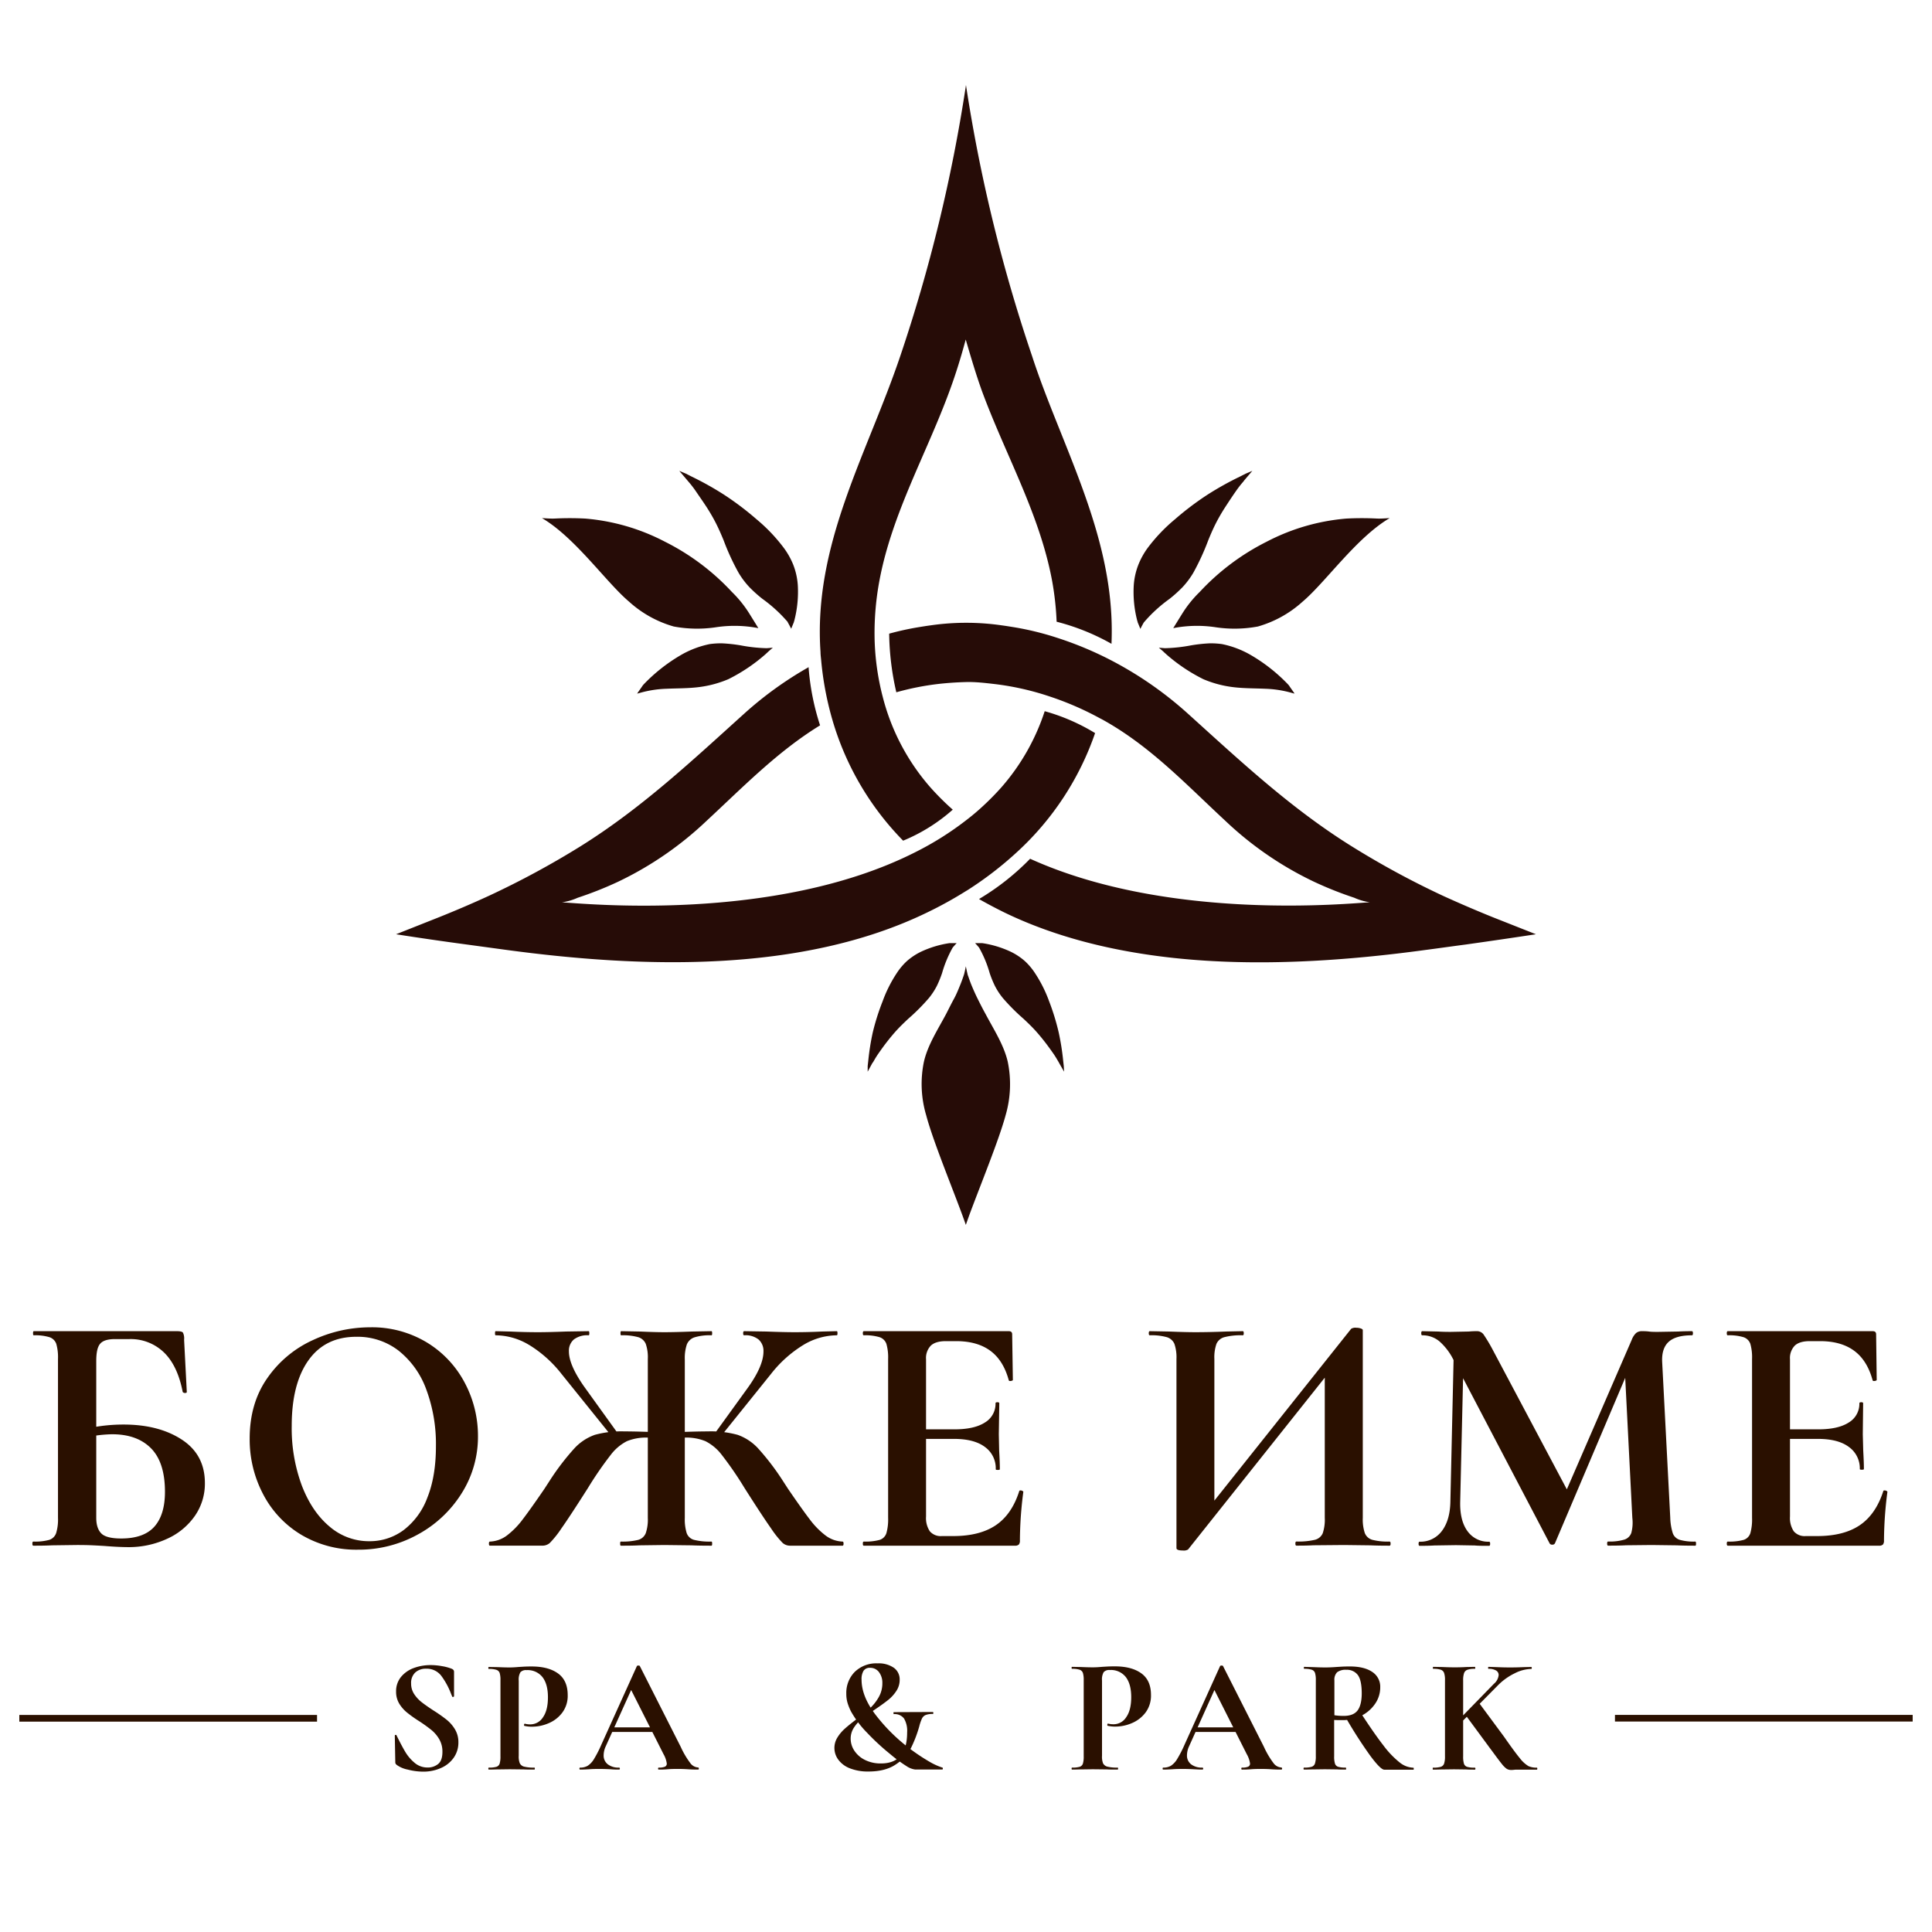 <?xml version="1.0" encoding="UTF-8" standalone="no"?>
<svg
   viewBox="0 0 1000 1000"
   version="1.1"
   id="svg28"
   sodipodi:docname="text.svg"
   width="1000"
   height="1000"
   inkscape:version="1.3.2 (091e20e, 2023-11-25)"
   xml:space="preserve"
   xmlns:inkscape="http://www.inkscape.org/namespaces/inkscape"
   xmlns:sodipodi="http://sodipodi.sourceforge.net/DTD/sodipodi-0.dtd"
   xmlns="http://www.w3.org/2000/svg"
   xmlns:svg="http://www.w3.org/2000/svg"><sodipodi:namedview
     id="namedview28"
     pagecolor="#505050"
     bordercolor="#ffffff"
     borderopacity="1"
     inkscape:showpageshadow="0"
     inkscape:pageopacity="0"
     inkscape:pagecheckerboard="1"
     inkscape:deskcolor="#505050"
     inkscape:zoom="0.35729057"
     inkscape:cx="379.24315"
     inkscape:cy="579.36038"
     inkscape:window-width="1440"
     inkscape:window-height="847"
     inkscape:window-x="0"
     inkscape:window-y="25"
     inkscape:window-maximized="0"
     inkscape:current-layer="svg28" /><defs
     id="defs1"><style
       id="style1">.cls-1{fill:#260c07;}.cls-2,.cls-3{fill:#2a1000;}.cls-3{stroke:#2a1000;stroke-miterlimit:10;stroke-width:2.15px;}</style><style
       id="style1-1">.cls-1{fill:#260c07;}.cls-2,.cls-3{fill:#2a1000;}.cls-3{stroke:#2a1000;stroke-miterlimit:10;stroke-width:2.47px;}</style></defs><path
     id="line28-8"
     style="color:#000000;fill:#2a1000;stroke-width:1.399;stroke-miterlimit:10;-inkscape-stroke:none"
     d="m 835.901,887.615 v 3.463 h 154.099 v -3.463 z m -825.901,0.041 v 3.463 h 154.099 v -3.463 z m 737.457,-21.757 a 2.791,2.803 0 0 0 -1.703,-1.654 11.794,11.843 0 0 0 -3.852,-0.463 c -0.167,0 -0.251,-0.168 -0.251,-0.519 0,-0.35 0.084,-0.505 0.251,-0.505 l 4.494,0.084 c 2.596,0.112 4.662,0.168 6.183,0.168 1.521,0 3.838,0 6.434,-0.168 l 4.327,-0.084 q 0.251,0 0.251,0.505 c 0,0.35 -0.084,0.519 -0.251,0.519 a 10.817,10.862 0 0 0 -3.852,0.505 2.917,2.929 0 0 0 -1.703,1.752 11.389,11.436 0 0 0 -0.461,3.784 v 39.242 a 12.561,12.613 0 0 0 0.419,3.84 2.54,2.551 0 0 0 1.661,1.612 13.217,13.272 0 0 0 3.936,0.42 c 0.223,0 0.335,0.168 0.335,0.518 0,0.35 -0.112,0.505 -0.335,0.505 -1.87,0 -3.336,0 -4.41,-0.084 l -6.35,-0.084 -6.267,0.084 c -1.131,0 -2.666,0.084 -4.578,0.084 q -0.167,0 -0.167,-0.505 c 0,-0.35 0,-0.518 0.167,-0.518 a 13.803,13.861 0 0 0 3.978,-0.42 2.694,2.705 0 0 0 1.745,-1.654 11.528,11.576 0 0 0 0.461,-3.798 v -39.382 a 11.166,11.212 0 0 0 -0.461,-3.784 z m 28.249,1.107 a 2.666,2.677 0 0 0 -1.396,-2.383 7.272,7.302 0 0 0 -3.81,-0.841 c -0.167,0 -0.251,-0.168 -0.251,-0.519 0,-0.35 0.084,-0.505 0.251,-0.505 l 4.089,0.14 q 3.726,0.168 6.978,0.168 3.475,0 7.202,-0.168 l 3.81,-0.084 c 0.168,0 0.265,0.168 0.265,0.504 0,0.336 -0.098,0.519 -0.265,0.519 a 19.805,19.887 0 0 0 -8.556,2.256 31.64,31.772 0 0 0 -8.472,5.999 l -21.898,22.144 -2.289,-0.252 21.857,-22.424 a 6.769,6.797 0 0 0 2.484,-4.555 z m -17.027,20.854 6.783,-6.559 12.966,17.533 q 5.499,7.905 8.249,11.212 a 16.232,16.299 0 0 0 4.452,4.092 10.203,10.245 0 0 0 4.327,0.799 c 0.167,0 0.251,0.168 0.251,0.518 0,0.35 -0.084,0.505 -0.251,0.505 h -9.491 c -0.907,0 -1.675,0 -2.289,0.084 -0.614,0.084 -1.131,0.084 -1.521,0.084 a 4.187,4.204 0 0 1 -2.331,-0.631 11.961,12.011 0 0 1 -2.373,-2.341 q -1.396,-1.71 -4.955,-6.559 l -0.977,-1.317 c -0.377,-0.476 -0.782,-1.037 -1.228,-1.654 z m -48.458,-22.508 a 9.03,9.068 0 0 1 4.187,7.96 14.822,14.884 0 0 1 -2.791,8.759 18.758,18.836 0 0 1 -7.16,6.083 20.782,20.868 0 0 1 -9.239,2.172 c -2.205,0 -3.754,0 -4.662,-0.084 v 18.794 a 12.031,12.081 0 0 0 0.433,3.84 2.526,2.537 0 0 0 1.647,1.612 13.343,13.398 0 0 0 3.936,0.42 c 0.112,0 0.167,0.168 0.167,0.519 0,0.35 0,0.505 -0.167,0.505 -1.856,0 -3.336,0 -4.396,-0.084 l -6.448,-0.084 -6.183,0.084 c -1.131,0 -2.652,0.084 -4.578,0.084 q -0.251,0 -0.251,-0.505 c 0,-0.35 0.084,-0.519 0.251,-0.519 a 13.217,13.272 0 0 0 3.936,-0.42 2.666,2.677 0 0 0 1.703,-1.654 11.528,11.576 0 0 0 0.461,-3.798 V 869.655 a 12.184,12.235 0 0 0 -0.419,-3.756 2.68,2.691 0 0 0 -1.689,-1.654 12.296,12.347 0 0 0 -3.908,-0.463 c -0.112,0 -0.167,-0.168 -0.167,-0.519 0,-0.35 0,-0.505 0.167,-0.505 l 4.634,0.14 c 2.596,0.112 4.662,0.168 6.183,0.168 1.926,0 3.922,-0.084 6.015,-0.252 l 2.791,-0.168 q 1.633,-0.084 3.685,-0.084 c 5.052,-0.056 9.03,0.883 11.863,2.789 z m -7.467,1.57 a 6.978,7.007 0 0 0 -5.848,-2.635 7.355,7.386 0 0 0 -4.829,1.275 5.457,5.48 0 0 0 -1.396,4.204 v 18.037 a 30.831,30.959 0 0 0 4.913,0.336 q 4.913,0 7.076,-2.803 c 1.396,-1.85 2.163,-4.807 2.163,-8.9 q -0.028,-6.867 -2.08,-9.516 z m 6.532,41.905 a 232.802,233.77 0 0 1 -12.715,-19.775 l 7.802,-2.382 q 6.978,10.722 11.724,16.818 a 47.454,47.651 0 0 0 8.374,8.759 11.947,11.997 0 0 0 7.118,2.719 c 0.098,0 0.167,0.168 0.167,0.519 0,0.35 0,0.505 -0.167,0.505 h -15.101 q -1.912,-0.056 -7.202,-7.162 z m -45.667,6.601 c 0,0.336 -0.14,0.505 -0.433,0.505 -1.131,0 -2.875,0 -5.248,-0.168 -2.373,-0.168 -4.271,-0.168 -5.332,-0.168 -1.396,0 -3.14,0 -5.178,0.168 -2.038,0.168 -3.447,0.168 -4.578,0.168 q -0.335,0 -0.335,-0.505 c 0,-0.35 0.112,-0.519 0.335,-0.519 a 7.941,7.975 0 0 0 3.182,-0.462 1.675,1.682 0 0 0 0.977,-1.668 13.231,13.286 0 0 0 -1.703,-4.849 l -17.195,-34.112 4.187,-7.316 -16.818,37.35 a 11.166,11.212 0 0 0 -1.103,4.597 5.68,5.704 0 0 0 2.149,4.765 9.17,9.208 0 0 0 5.806,1.696 c 0.279,0 0.433,0.168 0.433,0.519 0,0.35 -0.154,0.505 -0.433,0.505 q -1.535,0 -4.396,-0.168 c -2.149,-0.112 -4.02,-0.168 -5.583,-0.168 -1.563,0 -3.364,0 -5.583,0.168 -1.912,0.112 -3.475,0.168 -4.662,0.168 q -0.335,0 -0.335,-0.505 c 0,-0.35 0.112,-0.519 0.335,-0.519 a 7.523,7.554 0 0 0 3.992,-0.981 10.705,10.749 0 0 0 3.21,-3.476 60.768,61.021 0 0 0 3.824,-7.456 l 18.381,-40.643 c 0.112,-0.182 0.363,-0.266 0.768,-0.266 0.405,0 0.698,0.084 0.754,0.266 l 21.187,41.849 a 43.839,44.021 0 0 0 4.913,8.339 5.415,5.438 0 0 0 4.061,2.299 c 0.279,0.07 0.419,0.238 0.419,0.589 z m -45.346,-21.359 h 24.397 l 0.6,2.383 h -26.393 z m -47.356,18.584 a 3.447,3.462 0 0 0 2.247,1.752 20.042,20.126 0 0 0 5.304,0.504 c 0.167,0 0.251,0.168 0.251,0.519 0,0.35 -0.084,0.505 -0.251,0.505 -2.317,0 -4.187,0 -5.429,-0.084 l -7.369,-0.084 -6.183,0.084 c -1.131,0 -2.666,0.084 -4.578,0.084 q -0.251,0 -0.251,-0.505 c 0,-0.35 0.084,-0.519 0.251,-0.519 a 13.287,13.342 0 0 0 3.936,-0.42 2.568,2.579 0 0 0 1.661,-1.654 12.561,12.613 0 0 0 0.419,-3.798 v -39.382 a 12.184,12.235 0 0 0 -0.419,-3.756 2.708,2.719 0 0 0 -1.703,-1.654 12.198,12.249 0 0 0 -3.894,-0.463 c -0.167,0 -0.251,-0.168 -0.251,-0.519 0,-0.35 0.084,-0.505 0.251,-0.505 l 4.494,0.084 c 2.596,0.112 4.662,0.168 6.183,0.168 1.521,0 2.959,-0.084 4.829,-0.252 l 2.791,-0.168 q 1.689,-0.084 3.894,-0.084 8.639,0 13.65,3.616 5.011,3.616 4.997,11.212 a 14.501,14.562 0 0 1 -2.708,8.928 17.111,17.182 0 0 1 -6.978,5.536 21.759,21.849 0 0 1 -8.765,1.878 16.023,16.089 0 0 1 -3.992,-0.435 q -0.167,0 -0.167,-0.42 a 1.172,1.177 0 0 1 0.126,-0.519 c 0.084,-0.168 0.181,-0.224 0.307,-0.168 a 10.635,10.679 0 0 0 2.875,0.336 7.704,7.736 0 0 0 6.476,-3.644 q 2.596,-3.658 2.596,-10.385 0,-6.727 -2.791,-10.385 a 9.77,9.81 0 0 0 -8.262,-3.658 3.88,3.896 0 0 0 -3.21,1.107 7.579,7.61 0 0 0 -0.851,4.345 v 38.878 a 9.672,9.712 0 0 0 0.516,3.924 z M 454.892,865.395 a 5.583,5.606 0 0 0 -4.536,-2.13 3.768,3.784 0 0 0 -3.392,1.542 8.221,8.255 0 0 0 -1.019,4.583 q 0,8.675 7.286,18.22 a 91.236,91.616 0 0 0 17.711,17.491 99.848,100.263 0 0 0 9.951,6.643 33.692,33.832 0 0 0 6.825,3.139 c 0.223,0 0.321,0.252 0.293,0.561 -0.028,0.308 -0.126,0.463 -0.293,0.463 h -13.957 a 10.426,10.469 0 0 1 -4.522,-1.738 76.149,76.466 0 0 1 -8.681,-6.419 120.392,120.893 0 0 1 -11.682,-10.806 51.892,52.108 0 0 1 -8.374,-11.058 26.951,27.063 0 0 1 -1.828,-4.513 16.274,16.341 0 0 1 -0.628,-4.667 15.353,15.416 0 0 1 4.355,-11.324 16.05,16.117 0 0 1 11.905,-4.429 13.762,13.819 0 0 1 8.304,2.256 7.299,7.33 0 0 1 3.057,6.251 10.203,10.245 0 0 1 -1.703,5.746 19.749,19.831 0 0 1 -4.187,4.639 q -2.554,2.046 -6.699,4.849 -4.145,2.803 -6.839,4.835 a 20.265,20.35 0 0 0 -4.187,4.597 10.216,10.259 0 0 0 -1.745,5.788 11.166,11.212 0 0 0 1.912,6.251 13.873,13.931 0 0 0 5.471,4.765 17.977,18.051 0 0 0 8.374,1.822 q 13.468,0 13.468,-16.075 a 12.45,12.501 0 0 0 -1.619,-7.19 6.015,6.04 0 0 0 -5.248,-2.256 q -0.167,0 -0.209,-0.505 c 0,-0.336 0,-0.519 0.209,-0.519 l 20.168,-0.084 c 0.167,0 0.251,0.182 0.251,0.519 0,0.336 -0.084,0.505 -0.251,0.505 a 9.449,9.488 0 0 0 -3.768,0.561 3.81,3.826 0 0 0 -1.87,1.822 23.978,24.078 0 0 0 -1.396,4.092 64.9,65.17 0 0 1 -4.187,10.974 23.043,23.139 0 0 1 -7.83,8.591 q -5.415,3.742 -14.236,3.742 a 25.374,25.479 0 0 1 -9.77,-1.696 13.427,13.482 0 0 1 -5.932,-4.513 10.091,10.133 0 0 1 -0.419,-11.366 20.14,20.224 0 0 1 3.81,-4.555 q 2.275,-2.046 6.099,-4.933 c 2.875,-2.144 5.206,-4.05 6.978,-5.69 a 23.936,24.036 0 0 0 4.522,-5.746 14.208,14.267 0 0 0 1.87,-7.19 9.044,9.082 0 0 0 -1.814,-5.844 z M 361.729,915.428 q 0,0.505 -0.419,0.505 c -1.131,0 -2.889,0 -5.262,-0.168 -2.373,-0.168 -4.257,-0.168 -5.332,-0.168 -1.396,0 -3.14,0 -5.178,0.168 -2.038,0.168 -3.433,0.168 -4.564,0.168 -0.237,0 -0.349,-0.168 -0.349,-0.505 0,-0.336 0.112,-0.519 0.349,-0.519 a 7.914,7.946 0 0 0 3.168,-0.462 1.675,1.682 0 0 0 0.977,-1.668 13.12,13.174 0 0 0 -1.689,-4.849 l -17.209,-34.112 4.187,-7.316 -16.86,37.35 a 11.166,11.212 0 0 0 -1.103,4.597 5.653,5.676 0 0 0 2.163,4.765 9.114,9.152 0 0 0 5.792,1.696 c 0.293,0 0.433,0.168 0.433,0.519 0,0.35 -0.14,0.505 -0.433,0.505 -1.005,0 -2.484,0 -4.396,-0.168 -2.149,-0.112 -4.02,-0.168 -5.583,-0.168 -1.563,0 -3.364,0 -5.513,0.168 q -2.875,0.168 -4.648,0.168 c -0.237,0 -0.349,-0.168 -0.349,-0.505 0,-0.336 0.112,-0.519 0.349,-0.519 a 7.509,7.54 0 0 0 3.978,-0.981 10.719,10.764 0 0 0 3.224,-3.476 61.062,61.316 0 0 0 3.81,-7.456 l 18.381,-40.643 c 0.112,-0.182 0.363,-0.266 0.768,-0.266 0.405,0 0.698,0.084 0.754,0.266 l 21.187,41.849 a 43.839,44.021 0 0 0 4.913,8.339 5.415,5.438 0 0 0 4.075,2.299 c 0.237,0.07 0.377,0.238 0.377,0.589 z m -45.416,-21.359 h 24.397 l 0.6,2.383 h -26.267 z m -47.272,18.584 a 3.419,3.434 0 0 0 2.233,1.752 20.042,20.126 0 0 0 5.304,0.504 c 0.167,0 0.251,0.168 0.251,0.519 0,0.35 -0.084,0.505 -0.251,0.505 -2.317,0 -4.187,0 -5.429,-0.084 l -7.369,-0.084 -6.183,0.084 c -1.131,0 -2.652,0.084 -4.578,0.084 q -0.251,0 -0.251,-0.505 c 0,-0.35 0.084,-0.519 0.251,-0.519 a 13.399,13.454 0 0 0 3.95,-0.42 2.554,2.565 0 0 0 1.647,-1.654 12.561,12.613 0 0 0 0.419,-3.798 v -39.382 a 12.184,12.235 0 0 0 -0.419,-3.756 2.68,2.691 0 0 0 -1.689,-1.598 12.296,12.347 0 0 0 -3.908,-0.462 c -0.167,0 -0.251,-0.168 -0.251,-0.519 0,-0.35 0.084,-0.504 0.251,-0.504 l 4.494,0.084 c 2.596,0.112 4.662,0.168 6.183,0.168 1.521,0 2.973,-0.084 4.829,-0.252 l 2.791,-0.168 q 1.675,-0.084 3.894,-0.084 8.639,0 13.636,3.616 4.997,3.616 4.997,11.212 a 14.418,14.477 0 0 1 -2.708,8.927 16.93,17 0 0 1 -6.978,5.536 21.759,21.849 0 0 1 -8.765,1.878 15.911,15.977 0 0 1 -3.978,-0.434 c -0.126,0 -0.181,-0.14 -0.181,-0.42 a 1.033,1.037 0 0 1 0.14,-0.518 q 0.126,-0.252 0.293,-0.168 a 10.705,10.749 0 0 0 2.875,0.336 7.746,7.778 0 0 0 6.49,-3.644 q 2.582,-3.658 2.582,-10.385 0,-6.727 -2.791,-10.385 a 9.77,9.81 0 0 0 -8.249,-3.658 3.894,3.91 0 0 0 -3.224,1.107 7.579,7.61 0 0 0 -0.851,4.345 v 38.877 a 9.393,9.432 0 0 0 0.544,3.868 z m -54.697,-35.85 a 17.516,17.589 0 0 0 3.852,4.204 q 2.275,1.794 6.183,4.345 a 77.88,78.204 0 0 1 6.783,4.765 18.8,18.878 0 0 1 4.327,4.975 12.645,12.698 0 0 1 1.773,6.755 13.482,13.538 0 0 1 -2.373,7.876 15.59,15.655 0 0 1 -6.56,5.354 22.415,22.508 0 0 1 -9.365,1.92 32.241,32.375 0 0 1 -7.928,-1.065 14.376,14.435 0 0 1 -5.583,-2.34 3.057,3.069 0 0 1 -0.642,-0.631 1.786,1.794 0 0 1 -0.209,-0.981 l -0.251,-13.525 v -0.098 q 0,-0.336 0.419,-0.378 0.419,-0.042 0.502,0.294 c 1.703,3.462 3.182,6.279 4.452,8.409 a 21.815,21.905 0 0 0 4.829,5.704 10.105,10.147 0 0 0 6.657,2.467 8.444,8.479 0 0 0 5.583,-1.822 c 1.479,-1.219 2.205,-3.308 2.205,-6.265 a 12.561,12.613 0 0 0 -1.647,-6.545 17.544,17.617 0 0 0 -4.034,-4.765 78.159,78.484 0 0 0 -6.518,-4.681 64.286,64.553 0 0 1 -6.309,-4.513 17.921,17.995 0 0 1 -3.866,-4.499 11.766,11.815 0 0 1 -1.605,-6.223 11.473,11.52 0 0 1 2.582,-7.61 15.353,15.416 0 0 1 6.657,-4.597 24.997,25.101 0 0 1 8.556,-1.486 32.938,33.075 0 0 1 6.015,0.56 24.159,24.26 0 0 1 4.913,1.317 2.289,2.298 0 0 1 1.019,0.715 1.745,1.752 0 0 1 0.251,0.981 v 12.501 c 0,0.182 -0.14,0.308 -0.419,0.392 -0.279,0.084 -0.461,0 -0.516,-0.126 L 233.409,876.565 a 38.2,38.359 0 0 0 -4.955,-9.096 9.407,9.446 0 0 0 -7.928,-3.742 7.997,8.031 0 0 0 -5.583,1.948 7.272,7.302 0 0 0 -2.149,5.704 9.63,9.67 0 0 0 1.549,5.424 z m 679.437,-77.825 c 0,-0.715 0.168,-1.065 0.53,-1.065 a 27.691,27.806 0 0 0 8.221,-0.883 5.332,5.354 0 0 0 3.447,-3.476 25.988,26.096 0 0 0 0.879,-7.904 v -82.24 a 25.234,25.339 0 0 0 -0.879,-7.82 5.583,5.606 0 0 0 -3.531,-3.462 25.499,25.605 0 0 0 -8.137,-0.981 c -0.363,0 -0.53,-0.35 -0.53,-1.051 0,-0.701 0.168,-1.079 0.53,-1.079 h 75.005 q 1.759,0 1.759,1.598 l 0.307,23.629 c 0,0.238 -0.335,0.42 -0.977,0.532 -0.642,0.112 -1.033,0 -1.144,-0.35 q -2.791,-10.301 -9.561,-15.276 -6.769,-4.975 -17.628,-4.975 h -5.318 q -5.304,0 -7.774,2.312 a 9.184,9.222 0 0 0 -2.484,7.106 v 81.357 a 12.254,12.305 0 0 0 1.954,7.638 7.397,7.428 0 0 0 6.183,2.481 h 5.848 q 13.803,0 22.108,-5.606 8.304,-5.606 12.198,-17.659 c 0,-0.238 0.237,-0.364 0.712,-0.364 a 1.968,1.976 0 0 1 0.977,0.266 c 0.293,0.182 0.447,0.336 0.447,0.448 a 197.742,198.564 0 0 0 -1.773,25.227 3.154,3.167 0 0 1 -0.53,2.046 2.791,2.803 0 0 1 -2.121,0.617 h -78.159 c -0.391,0 -0.558,-0.35 -0.558,-1.065 z m 63.239,-50.005 q -5.583,-4.204 -16.009,-4.204 h -23.88 V 739.821 h 24.048 q 10.258,0 15.743,-3.546 a 11.166,11.212 0 0 0 5.485,-9.951 c 0,-0.35 0.321,-0.532 0.977,-0.532 0.656,0 0.977,0.182 0.977,0.532 l -0.181,16.047 0.223,8.409 c 0.223,4.036 0.349,7.232 0.349,9.6 0,0.238 -0.349,0.35 -1.061,0.35 -0.712,0 -1.061,-0.112 -1.061,-0.35 a 13.468,13.524 0 0 0 -5.611,-11.408 z m -204.413,-55.864 5.136,0.35 -1.954,84.09 q -0.167,9.614 3.81,15.01 a 13.133,13.188 0 0 0 11.166,5.424 c 0.349,0 0.53,0.35 0.53,1.065 0,0.715 -0.181,1.065 -0.53,1.065 -3.182,0 -5.667,0 -7.439,-0.182 l -9.77,-0.168 -11.166,0.168 c -1.884,0.126 -4.424,0.182 -7.607,0.182 -0.349,0 -0.53,-0.35 -0.53,-1.065 0,-0.715 0.181,-1.065 0.53,-1.065 a 13.789,13.847 0 0 0 11.501,-5.508 q 4.187,-5.508 4.424,-14.926 z m 125.263,105.869 c 0,0.715 -0.126,1.065 -0.363,1.065 q -6.015,0 -9.546,-0.182 l -13.092,-0.168 -13.287,0.14 q -3.364,0.196 -9.212,0.182 c -0.349,0 -0.516,-0.35 -0.516,-1.065 0,-0.715 0.167,-1.065 0.516,-1.065 a 26.714,26.825 0 0 0 8.374,-0.981 5.583,5.606 0 0 0 3.615,-3.462 20.6,20.686 0 0 0 0.53,-7.82 l -4.006,-78.834 9.072,-14.211 -45.109,106.22 a 1.396,1.401 0 0 1 -1.396,0.715 1.396,1.401 0 0 1 -1.396,-0.715 l -49.798,-95.036 a 30.705,30.833 0 0 0 -7.341,-9.586 13.706,13.763 0 0 0 -8.751,-3.027 c -0.363,0 -0.53,-0.35 -0.53,-1.051 0,-0.701 0.167,-1.079 0.53,-1.079 l 8.304,0.182 c 1.661,0.126 3.782,0.182 6.378,0.182 l 9.365,-0.182 a 39.68,39.845 0 0 1 4.075,-0.182 4.187,4.204 0 0 1 3.531,1.598 81.257,81.595 0 0 1 4.606,7.638 l 39.624,74.616 -8.849,15.977 41.396,-95.386 a 9.337,9.376 0 0 1 2.219,-3.462 4.62,4.639 0 0 1 3.084,-0.981 c 1.061,0 2.275,0 3.629,0.182 1.354,0.182 2.917,0.182 4.69,0.182 l 10.44,-0.182 c 1.647,-0.112 4.006,-0.182 7.076,-0.182 0.349,0 0.53,0.365 0.53,1.079 0,0.715 -0.181,1.051 -0.53,1.051 -5.583,0 -9.561,1.135 -12.031,3.378 -2.47,2.242 -3.601,5.746 -3.364,10.483 l 4.187,80.642 a 29.142,29.263 0 0 0 1.326,8.003 5.583,5.606 0 0 0 3.643,3.378 26.811,26.923 0 0 0 8.039,0.883 c 0.195,0 0.335,0.35 0.335,1.065 z M 702.013,687.25 a 7.244,7.274 0 0 1 2.303,0.35 c 0.712,0.238 1.061,0.533 1.061,0.883 v 97.166 a 22.01,22.102 0 0 0 1.061,7.904 5.904,5.928 0 0 0 3.95,3.476 32.394,32.529 0 0 0 8.849,0.883 c 0.349,0 0.53,0.35 0.53,1.065 0,0.715 -0.181,1.065 -0.53,1.065 q -6.197,0 -9.909,-0.182 l -13.622,-0.168 -16.023,0.14 q -3.182,0.196 -8.667,0.182 c -0.349,0 -0.53,-0.35 -0.53,-1.065 0,-0.715 0.181,-1.065 0.53,-1.065 a 37.349,37.504 0 0 0 9.56,-0.883 5.974,5.998 0 0 0 4.061,-3.378 21.745,21.835 0 0 0 1.061,-8.003 v -78.288 l 5.848,-1.598 -76.596,96.269 a 4.187,4.204 0 0 1 -2.666,0.532 c -2.233,0 -3.35,-0.406 -3.35,-1.233 v -97.895 a 21.396,21.485 0 0 0 -1.061,-7.82 6.211,6.237 0 0 0 -3.894,-3.462 29.672,29.796 0 0 0 -8.849,-0.981 c -0.349,0 -0.53,-0.35 -0.53,-1.051 0,-0.701 0.181,-1.079 0.53,-1.079 l 9.909,0.182 c 5.89,0.238 10.44,0.35 13.622,0.35 4.703,0 10.021,-0.112 15.911,-0.35 l 8.667,-0.182 c 0.363,0 0.53,0.365 0.53,1.079 0,0.715 -0.167,1.051 -0.53,1.051 a 34.069,34.211 0 0 0 -9.547,0.981 6.183,6.209 0 0 0 -4.061,3.462 21.033,21.121 0 0 0 -1.075,7.82 v 79.044 l -5.834,1.598 76.638,-96.269 a 4.187,4.204 0 0 1 2.652,-0.533 z m -255.412,111.727 c 0,-0.715 0.167,-1.065 0.53,-1.065 a 27.691,27.806 0 0 0 8.221,-0.883 5.332,5.354 0 0 0 3.447,-3.476 25.89,25.998 0 0 0 0.893,-7.904 v -82.24 a 25.122,25.227 0 0 0 -0.893,-7.82 5.583,5.606 0 0 0 -3.531,-3.462 25.499,25.605 0 0 0 -8.137,-0.981 c -0.363,0 -0.53,-0.35 -0.53,-1.051 0,-0.701 0.167,-1.079 0.53,-1.079 H 522.136 q 1.759,0 1.759,1.598 l 0.363,23.629 c 0,0.238 -0.335,0.42 -0.977,0.532 -0.642,0.112 -1.033,0 -1.144,-0.35 q -2.791,-10.301 -9.56,-15.276 -6.769,-4.975 -17.683,-4.975 h -5.304 q -5.318,0 -7.788,2.312 a 9.184,9.222 0 0 0 -2.484,7.106 v 81.357 a 12.254,12.305 0 0 0 1.954,7.638 7.397,7.428 0 0 0 6.183,2.481 h 5.848 q 13.789,0 22.108,-5.606 8.318,-5.606 12.143,-17.659 c 0,-0.238 0.223,-0.364 0.698,-0.364 a 1.926,1.934 0 0 1 0.977,0.266 c 0.293,0.182 0.447,0.336 0.447,0.448 a 197.742,198.564 0 0 0 -1.773,25.227 3.154,3.167 0 0 1 -0.53,2.046 2.791,2.803 0 0 1 -2.121,0.617 h -78.159 c -0.335,0 -0.488,-0.35 -0.488,-1.065 z M 509.826,748.972 q -5.583,-4.204 -16.009,-4.204 h -23.88 v -4.947 h 24.118 q 10.258,0 15.743,-3.546 a 11.166,11.212 0 0 0 5.485,-9.951 c 0,-0.35 0.335,-0.532 0.977,-0.532 0.642,0 0.977,0.182 0.977,0.532 l -0.251,16.047 0.181,8.521 q 0.363,6.055 0.349,9.6 c 0,0.238 -0.349,0.35 -1.061,0.35 -0.712,0 -1.061,-0.112 -1.061,-0.35 a 13.468,13.524 0 0 0 -5.569,-11.52 z m -256.766,50.005 c 0,-0.715 0.181,-1.065 0.53,-1.065 a 15.534,15.599 0 0 0 8.849,-3.195 41.494,41.667 0 0 0 7.955,-8.087 q 3.894,-5.059 11.319,-15.893 l 2.652,-4.092 a 126.492,127.018 0 0 1 13.008,-17.056 26.309,26.418 0 0 1 10.524,-6.923 52.562,52.78 0 0 1 15.353,-1.78 q 7.062,0 19.275,0.532 l -0.349,3.209 -3.364,-0.364 c -1.186,-0.112 -2.359,-0.168 -3.545,-0.168 a 26.253,26.362 0 0 0 -10.789,1.864 24.466,24.568 0 0 0 -8.304,7.007 182.445,183.204 0 0 0 -11.863,17.239 q -9.379,14.744 -13.706,20.868 a 51.208,51.421 0 0 1 -6.015,7.554 5.764,5.788 0 0 1 -3.796,1.402 h -27.202 c -0.349,0.014 -0.53,-0.336 -0.53,-1.051 z m 20.935,-102.758 a 34.041,34.183 0 0 0 -17.432,-5.074 c -0.237,0 -0.349,-0.35 -0.349,-1.051 0,-0.701 0.112,-1.079 0.349,-1.079 l 7.607,0.182 q 7.425,0.35 14.334,0.35 c 3.531,0 8.374,-0.112 14.501,-0.35 l 11.682,-0.182 c 0.237,0 0.349,0.365 0.349,1.079 0,0.715 -0.112,1.051 -0.349,1.051 a 11.528,11.576 0 0 0 -7.676,2.172 7.648,7.68 0 0 0 -2.54,6.181 q 0,7.008 7.955,18.304 l 17.516,24.33 -3.029,1.64 -26.351,-32.725 a 63.029,63.292 0 0 0 -16.539,-14.828 z m 46.993,102.758 c 0,-0.715 0.112,-1.065 0.349,-1.065 a 33.371,33.51 0 0 0 9.03,-0.883 5.862,5.886 0 0 0 3.88,-3.476 21.703,21.793 0 0 0 1.061,-7.904 v -82.24 a 21.089,21.177 0 0 0 -1.061,-7.82 6.155,6.181 0 0 0 -3.88,-3.462 29.672,29.796 0 0 0 -8.849,-0.981 c -0.237,0 -0.349,-0.35 -0.349,-1.051 0,-0.701 0.112,-1.079 0.349,-1.079 l 9.77,0.182 q 7.788,0.35 12.561,0.35 5.485,0 14.334,-0.35 l 10.077,-0.182 c 0.237,0 0.349,0.365 0.349,1.079 0,0.715 -0.112,1.051 -0.349,1.051 a 26.923,27.035 0 0 0 -8.849,1.079 6.42,6.447 0 0 0 -3.894,3.63 22.122,22.214 0 0 0 -1.061,7.905 v 81.889 a 23.727,23.825 0 0 0 0.977,7.904 5.583,5.606 0 0 0 3.81,3.476 33.176,33.314 0 0 0 9.016,0.883 c 0.237,0 0.349,0.35 0.349,1.065 0,0.715 -0.112,1.065 -0.349,1.065 q -6.56,0 -10.258,-0.182 l -14.152,-0.168 -12.91,0.168 q -3.378,0.196 -9.56,0.182 c -0.279,0 -0.391,-0.35 -0.391,-1.065 z m 84.118,-0.35 a 50.245,50.454 0 0 1 -6.015,-7.554 q -4.355,-6.139 -13.72,-20.868 a 180.282,181.031 0 0 0 -11.849,-17.239 24.508,24.61 0 0 0 -8.374,-7.007 26.197,26.306 0 0 0 -10.663,-1.864 c -1.172,0 -2.331,0 -3.447,0.168 l -3.266,0.364 -0.265,-3.209 q 11.682,-0.519 18.926,-0.532 a 52.632,52.85 0 0 1 15.353,1.78 26.309,26.418 0 0 1 10.524,6.923 127.678,128.209 0 0 1 13.008,17.056 l 2.652,4.092 q 7.425,10.834 11.319,15.893 a 41.494,41.667 0 0 0 7.955,8.087 15.534,15.599 0 0 0 8.849,3.195 c 0.349,0 0.53,0.35 0.53,1.065 0,0.715 -0.181,1.065 -0.53,1.065 H 408.917 a 5.764,5.788 0 0 1 -3.81,-1.415 z m -35.269,-56.494 16.958,-23.447 q 8.374,-11.548 8.374,-19.187 a 7.774,7.806 0 0 0 -2.54,-6.181 10.831,10.876 0 0 0 -7.439,-2.172 c -0.363,0 -0.53,-0.35 -0.53,-1.051 0,-0.701 0.168,-1.079 0.53,-1.079 l 11.501,0.182 q 9.198,0.35 14.501,0.35 c 4.592,0 9.379,-0.112 14.32,-0.35 l 7.62,-0.182 c 0.223,0 0.349,0.365 0.349,1.079 0,0.715 -0.126,1.051 -0.349,1.051 a 34.041,34.183 0 0 0 -17.432,5.074 63.029,63.292 0 0 0 -16.553,14.828 l -26.323,32.725 z M 156.032,794.451 a 52.715,52.935 0 0 1 -19.819,-21.022 60.336,60.587 0 0 1 -6.978,-28.857 q 0,-18.304 9.198,-31.366 a 57.6,57.84 0 0 1 23.615,-19.621 70.455,70.748 0 0 1 29.449,-6.573 55.06,55.289 0 0 1 29.547,7.904 53.413,53.635 0 0 1 19.54,20.869 58.019,58.26 0 0 1 6.811,27.539 54.334,54.56 0 0 1 -8.486,29.67 60.978,61.231 0 0 1 -22.736,21.303 63.281,63.544 0 0 1 -30.873,7.82 55.828,56.06 0 0 1 -29.268,-7.666 z m 52.897,-2.495 a 37.293,37.448 0 0 0 12.282,-16.818 q 4.438,-11.1 4.424,-26.628 a 80.224,80.558 0 0 0 -4.955,-29.221 45.179,45.366 0 0 0 -14.32,-20.154 34.795,34.939 0 0 0 -21.94,-7.218 q -16.092,0 -24.76,12.165 -8.667,12.165 -8.667,33.972 a 84.649,85.001 0 0 0 5.22,30.833 q 5.22,13.581 14.32,21.219 a 31.236,31.366 0 0 0 20.656,7.624 29.407,29.53 0 0 0 17.739,-5.774 z m -154.35,8.269 c -1.773,-0.126 -3.922,-0.238 -6.448,-0.364 -2.526,-0.126 -5.346,-0.168 -8.374,-0.168 l -12.924,0.168 q -3.545,0.196 -9.547,0.182 c -0.363,0 -0.53,-0.35 -0.53,-1.065 0,-0.715 0.167,-1.065 0.53,-1.065 a 27.621,27.736 0 0 0 8.221,-0.883 5.583,5.606 0 0 0 3.545,-3.476 23.852,23.952 0 0 0 0.963,-7.904 v -82.24 a 25.234,25.339 0 0 0 -0.879,-7.82 5.583,5.606 0 0 0 -3.531,-3.462 25.499,25.605 0 0 0 -8.137,-0.981 c -0.251,0 -0.363,-0.35 -0.363,-1.051 0,-0.701 0.112,-1.079 0.363,-1.079 H 91.579 q 2.47,0 3.098,0.715 a 6.839,6.867 0 0 1 0.614,3.728 l 1.396,27.007 c 0,0.35 -0.293,0.533 -0.893,0.533 a 1.396,1.401 0 0 1 -1.228,-0.533 q -2.652,-13.679 -9.77,-20.518 a 24.829,24.933 0 0 0 -17.823,-6.839 H 59.548 q -5.653,0 -7.69,2.397 c -1.396,1.598 -2.038,4.597 -2.038,8.97 v 81.175 q 0,5.34 2.568,8.003 c 1.703,1.766 5.15,2.663 10.342,2.663 q 11.682,0 17.167,-6.124 c 3.643,-4.092 5.485,-10.105 5.485,-18.037 q 0,-15.262 -7.258,-22.564 -7.258,-7.302 -20.363,-7.218 a 71.376,71.673 0 0 0 -16.274,2.312 l -1.033,-4.148 a 87.789,88.154 0 0 1 23.531,-3.195 q 18.214,0 30.161,7.82 11.947,7.82 11.905,22.55 a 28.989,29.109 0 0 1 -5.122,16.818 34.892,35.037 0 0 1 -14.334,11.899 47.454,47.651 0 0 1 -20.517,4.359 q -4.773,-0.028 -11.5,-0.561 z"
     inkscape:label="Text" /><path
     id="path12-8"
     class="cls-1"
     d="m 478.223,549.534 c 1.979,-8.685 7.272,-16.754 11.486,-24.695 1.336,-2.57 2.57,-5.139 3.983,-7.709 1.413,-2.57 2.415,-5.139 3.469,-7.709 0.514,-1.285 0.976,-2.57 1.439,-3.906 l 0.411,-1.233 v 0 c 0.591,-2.338 0.899,-4.137 0.899,-4.137 0,0 0.385,1.927 0.976,4.446 0.154,0.463 0.308,0.848 0.334,0.899 0.437,1.311 0.899,2.57 1.413,3.906 1.054,2.57 2.184,5.139 3.469,7.709 1.285,2.57 2.57,5.139 4.009,7.709 4.188,7.94 9.482,16.009 11.486,24.695 a 57.327,57.33 0 0 1 -1.054,27.598 c -3.52,13.08 -13.413,37.081 -18.938,52.113 l -1.696,4.78 c -4.857,-14.159 -16.728,-42.323 -20.557,-56.893 a 56.711,56.713 0 0 1 -1.131,-27.573 z m 69.841,0.437 v 0 l 2.698,4.728 -0.154,-2.929 -0.308,-2.75 a 128.633,128.638 0 0 0 -2.313,-14.596 119.639,119.645 0 0 0 -4.934,-16.086 69.044,69.047 0 0 0 -7.375,-14.699 33.148,33.149 0 0 0 -5.139,-6.116 32.351,32.352 0 0 0 -7.375,-4.908 52.985,52.987 0 0 0 -14.724,-4.446 h -0.668 -3.058 c 0,0 1.028,1.079 2.056,2.313 v 0 a 59.768,59.771 0 0 1 5.473,13.157 55.194,55.197 0 0 0 2.724,6.681 35.28,35.282 0 0 0 4.086,6.244 104.428,104.432 0 0 0 10.638,10.69 c 1.876,1.747 3.7,3.495 5.447,5.345 1.747,1.85 3.7,4.189 5.396,6.347 1.696,2.158 3.315,4.42 4.908,6.707 0.36,0.54 1.028,1.542 1.619,2.57 l 1.054,1.799 z m -96.385,0 v 0 l -2.57,4.728 v -2.929 l 0.308,-2.75 a 128.633,128.638 0 0 1 2.313,-14.596 119.639,119.645 0 0 1 5.088,-16.086 69.044,69.047 0 0 1 7.375,-14.699 33.148,33.149 0 0 1 5.139,-6.116 32.351,32.352 0 0 1 7.375,-4.908 52.985,52.987 0 0 1 14.724,-4.446 h 0.668 3.058 c 0,0 -1.028,1.079 -2.056,2.313 v 0 a 61.027,61.03 0 0 0 -5.473,13.157 55.194,55.197 0 0 1 -2.724,6.681 35.28,35.282 0 0 1 -4.086,6.244 104.428,104.432 0 0 1 -10.638,10.69 c -1.876,1.747 -3.7,3.495 -5.448,5.345 -1.747,1.85 -3.7,4.189 -5.396,6.347 -1.696,2.158 -3.315,4.42 -4.908,6.707 -0.36,0.54 -1.028,1.542 -1.619,2.57 l -1.054,1.799 z m 218.414,-190.953 -0.206,-0.308 -2.184,-3.11 v 0 l -0.385,-0.591 -0.488,-0.617 a 87.366,87.369 0 0 0 -19.811,-15.572 49.156,49.158 0 0 0 -14.569,-5.448 42.449,42.451 0 0 0 -6.244,-0.386 79.348,79.352 0 0 0 -9.867,1.079 81.173,81.176 0 0 1 -13.362,1.439 l -3.161,-0.257 c 0,0 1.979,1.645 2.57,2.236 0.591,0.591 1.054,0.925 1.31,1.208 a 89.37,89.374 0 0 0 19.143,12.848 56.916,56.919 0 0 0 14.929,4.06 c 5.653,0.745 11.409,0.643 17.139,0.9 a 56.531,56.533 0 0 1 14.647,2.415 h 0.257 z m -26.261,-110.162 v 0 l 4.368,-5.139 -3.469,1.465 -3.135,1.593 a 160.675,160.682 0 0 0 -16.445,9.174 152.247,152.254 0 0 0 -17.011,12.848 87.211,87.215 0 0 0 -14.158,14.879 39.52,39.522 0 0 0 -4.779,8.66 35.974,35.976 0 0 0 -2.364,10.484 59.1,59.103 0 0 0 1.799,18.476 3.983,3.983 0 0 0 0.206,0.591 1.054,1.054 0 0 1 0,0.179 l 1.413,3.443 c 0,0 0.797,-1.619 1.773,-3.315 l 0.129,-0.153 a 74.518,74.521 0 0 1 13.182,-12.052 68.865,68.868 0 0 0 6.758,-6.09 43.143,43.145 0 0 0 5.525,-7.375 124.984,124.99 0 0 0 7.709,-16.729 c 1.156,-2.878 2.39,-5.73 3.777,-8.506 1.388,-2.775 3.263,-6.039 5.139,-8.917 1.876,-2.878 3.726,-5.705 5.704,-8.506 0.463,-0.668 1.336,-1.85 2.21,-2.955 l 1.67,-1.979 z m 69.301,19.555 h -0.231 a 151.605,151.612 0 0 0 -16.034,0 108.23,108.235 0 0 0 -41.293,12.001 121.592,121.598 0 0 0 -34.612,25.98 59.614,59.617 0 0 0 -8.916,11.024 c -1.208,1.927 -4.779,7.709 -4.779,7.709 a 64.471,64.473 0 0 1 21.944,-0.463 65.961,65.964 0 0 0 21.867,-0.385 58.098,58.101 0 0 0 23.126,-12.849 c 11.794,-9.945 27.649,-32.841 44.762,-43.068 l 0.334,-0.205 c 0,0 -4.291,0.334 -6.167,0.257 z m -383.38,90.607 0.205,-0.308 2.184,-3.11 v 0 l 0.385,-0.591 0.488,-0.617 a 87.905,87.909 0 0 1 19.811,-15.572 49.413,49.415 0 0 1 14.57,-5.448 42.449,42.451 0 0 1 6.244,-0.386 79.348,79.352 0 0 1 9.867,1.079 81.173,81.176 0 0 0 13.362,1.439 l 3.161,-0.257 c 0,0 -1.979,1.645 -2.57,2.236 l -1.31,1.208 a 89.37,89.374 0 0 1 -19.143,12.848 56.916,56.919 0 0 1 -14.929,4.06 c -5.653,0.745 -11.409,0.643 -17.139,0.9 a 56.531,56.533 0 0 0 -14.647,2.415 h -0.257 z m 26.21,-110.162 v 0 l -4.368,-5.139 3.469,1.465 3.135,1.593 a 160.675,160.682 0 0 1 16.394,9.174 152.247,152.254 0 0 1 17.011,12.848 87.211,87.215 0 0 1 14.158,14.879 39.52,39.522 0 0 1 4.805,8.583 35.974,35.976 0 0 1 2.364,10.484 59.1,59.103 0 0 1 -1.799,18.476 2.313,2.313 0 0 1 -0.205,0.591 1.054,1.054 0 0 0 0,0.179 l -1.413,3.443 c 0,0 -0.797,-1.619 -1.773,-3.315 v -0.153 a 74.518,74.521 0 0 0 -13.182,-12.052 68.865,68.868 0 0 1 -6.758,-6.09 43.143,43.145 0 0 1 -5.525,-7.375 121.721,121.726 0 0 1 -7.709,-16.729 c -1.182,-2.878 -2.415,-5.73 -3.803,-8.505 -1.388,-2.775 -3.263,-6.039 -5.139,-8.917 -1.876,-2.878 -3.88,-5.705 -5.782,-8.506 -0.463,-0.668 -1.336,-1.85 -2.21,-2.955 z m -69.276,19.555 h 0.205 a 151.605,151.612 0 0 1 16.034,0 108.23,108.235 0 0 1 41.293,12.001 121.233,121.238 0 0 1 34.612,25.98 59.614,59.617 0 0 1 8.916,11.024 c 1.208,1.927 4.779,7.709 4.779,7.709 a 64.471,64.473 0 0 0 -21.944,-0.463 65.781,65.784 0 0 1 -21.841,-0.385 58.021,58.024 0 0 1 -23.126,-12.849 c -11.794,-9.945 -27.649,-32.841 -44.762,-43.068 l -0.334,-0.205 c 0,0 4.266,0.334 6.167,0.257 z m 213.994,192.393 -0.668,0.386 a 204.512,204.521 0 0 1 -19.991,11.05 c -65.216,31.736 -148.239,28.832 -217.951,19.427 l -20.762,-2.827 c -12.128,-1.619 -24.257,-3.392 -36.308,-5.268 l 22.407,-8.891 q 12.848,-5.139 25.285,-10.844 a 448.082,448.102 0 0 0 48.025,-25.954 c 31.58,-19.761 57.456,-44.121 84.924,-68.894 a 187.579,187.587 0 0 1 32.916,-23.667 c 0,0.18 0,0.386 0,0.565 a 127.451,127.456 0 0 0 5.91,29.552 c -22.047,13.517 -40.008,32.07 -58.869,49.544 a 176.735,176.743 0 0 1 -45.79,31.453 188.427,188.435 0 0 1 -20.814,8.248 29.833,29.834 0 0 1 -8.146,2.364 c 9.585,0.411 109.644,11.05 182.8,-25.902 a 158.954,158.961 0 0 0 26.338,-16.523 v 0 c 2.929,-2.236 5.73,-4.574 8.428,-7.067 a 139.939,139.945 0 0 0 9.893,-10.021 113.061,113.066 0 0 0 22.432,-39.419 102.783,102.787 0 0 1 26.081,11.333 149.524,149.53 0 0 1 -40.522,61.672 182.645,182.653 0 0 1 -25.619,19.684 z m 106.74,35.025 c 43.863,4.728 89.473,1.439 130.457,-4.137 6.912,-0.9 13.85,-1.902 20.762,-2.801 q 18.27,-2.57 36.359,-5.319 l -22.432,-8.866 q -12.719,-5.139 -25.259,-10.844 a 445.282,445.301 0 0 1 -47.974,-26.005 c -31.58,-19.735 -57.481,-44.096 -84.95,-68.893 a 189.943,189.951 0 0 0 -39.366,-27.239 181.489,181.497 0 0 0 -27.726,-11.564 151.81,151.817 0 0 0 -22.355,-5.499 c -2.133,-0.334 -4.24,-0.694 -6.398,-0.977 a 128.479,128.484 0 0 0 -36.873,0 c -2.184,0.283 -4.291,0.643 -6.398,0.977 a 149.267,149.273 0 0 0 -15.032,3.315 141.866,141.872 0 0 0 3.7,30.348 140.222,140.228 0 0 1 21.353,-4.266 c 4.857,-0.565 9.841,-0.899 14.749,-1.028 4.908,-0.128 9.841,0.463 14.749,1.028 a 142.432,142.438 0 0 1 28.265,6.347 157.104,157.111 0 0 1 26.235,11.358 l 1.054,0.539 c 24.899,13.696 43.426,33.586 64.008,52.653 a 176.735,176.743 0 0 0 45.841,31.453 186.834,186.842 0 0 0 20.736,8.249 30.038,30.04 0 0 0 8.12,2.364 c -9.302,0.411 -103.477,10.279 -175.862,-22.536 a 127.811,127.816 0 0 1 -25.953,20.558 l -0.488,0.308 q 6.373,3.623 13.105,6.938 c 26.903,13.028 56.916,20.223 87.571,23.538 z m -60.411,-277.089 c -4.548,-11.384 -9.045,-22.845 -12.848,-34.562 A 820.157,820.193 0 0 1 500.141,45.054 L 499.987,44 l -0.154,1.054 a 820.003,820.038 0 0 1 -33.841,139.2 c -17.293,51.163 -45.147,97.442 -41.293,153.23 0,1.387 0.205,2.827 0.334,4.24 a 163.528,163.535 0 0 0 5.576,30.065 c 0.154,0.488 0.283,0.951 0.411,1.413 a 148.393,148.399 0 0 0 36.437,61.929 90.629,90.633 0 0 0 25.696,-16.061 c -0.617,-0.514 -1.182,-1.054 -1.773,-1.568 a 140.376,140.382 0 0 1 -9.893,-10.047 113.627,113.632 0 0 1 -24.668,-47.102 c -0.591,-2.236 -1.105,-4.497 -1.567,-6.81 a 130.56,130.566 0 0 1 -2.57,-23.462 147.262,147.269 0 0 1 2.57,-29.86 c 6.552,-34.716 24.462,-65.604 36.437,-98.445 3.135,-8.506 5.807,-17.243 8.171,-26.031 2.57,8.788 5.139,17.5 8.171,26.031 12,32.866 29.91,63.703 36.462,98.445 a 152.016,152.023 0 0 1 2.415,21.585 115.965,115.97 0 0 1 27.315,10.819 l 1.079,0.617 c 1.799,-41.218 -13.465,-77.373 -28.291,-114.505 z"
     inkscape:label="Logo"
     style="stroke-width:2.57" /></svg>

